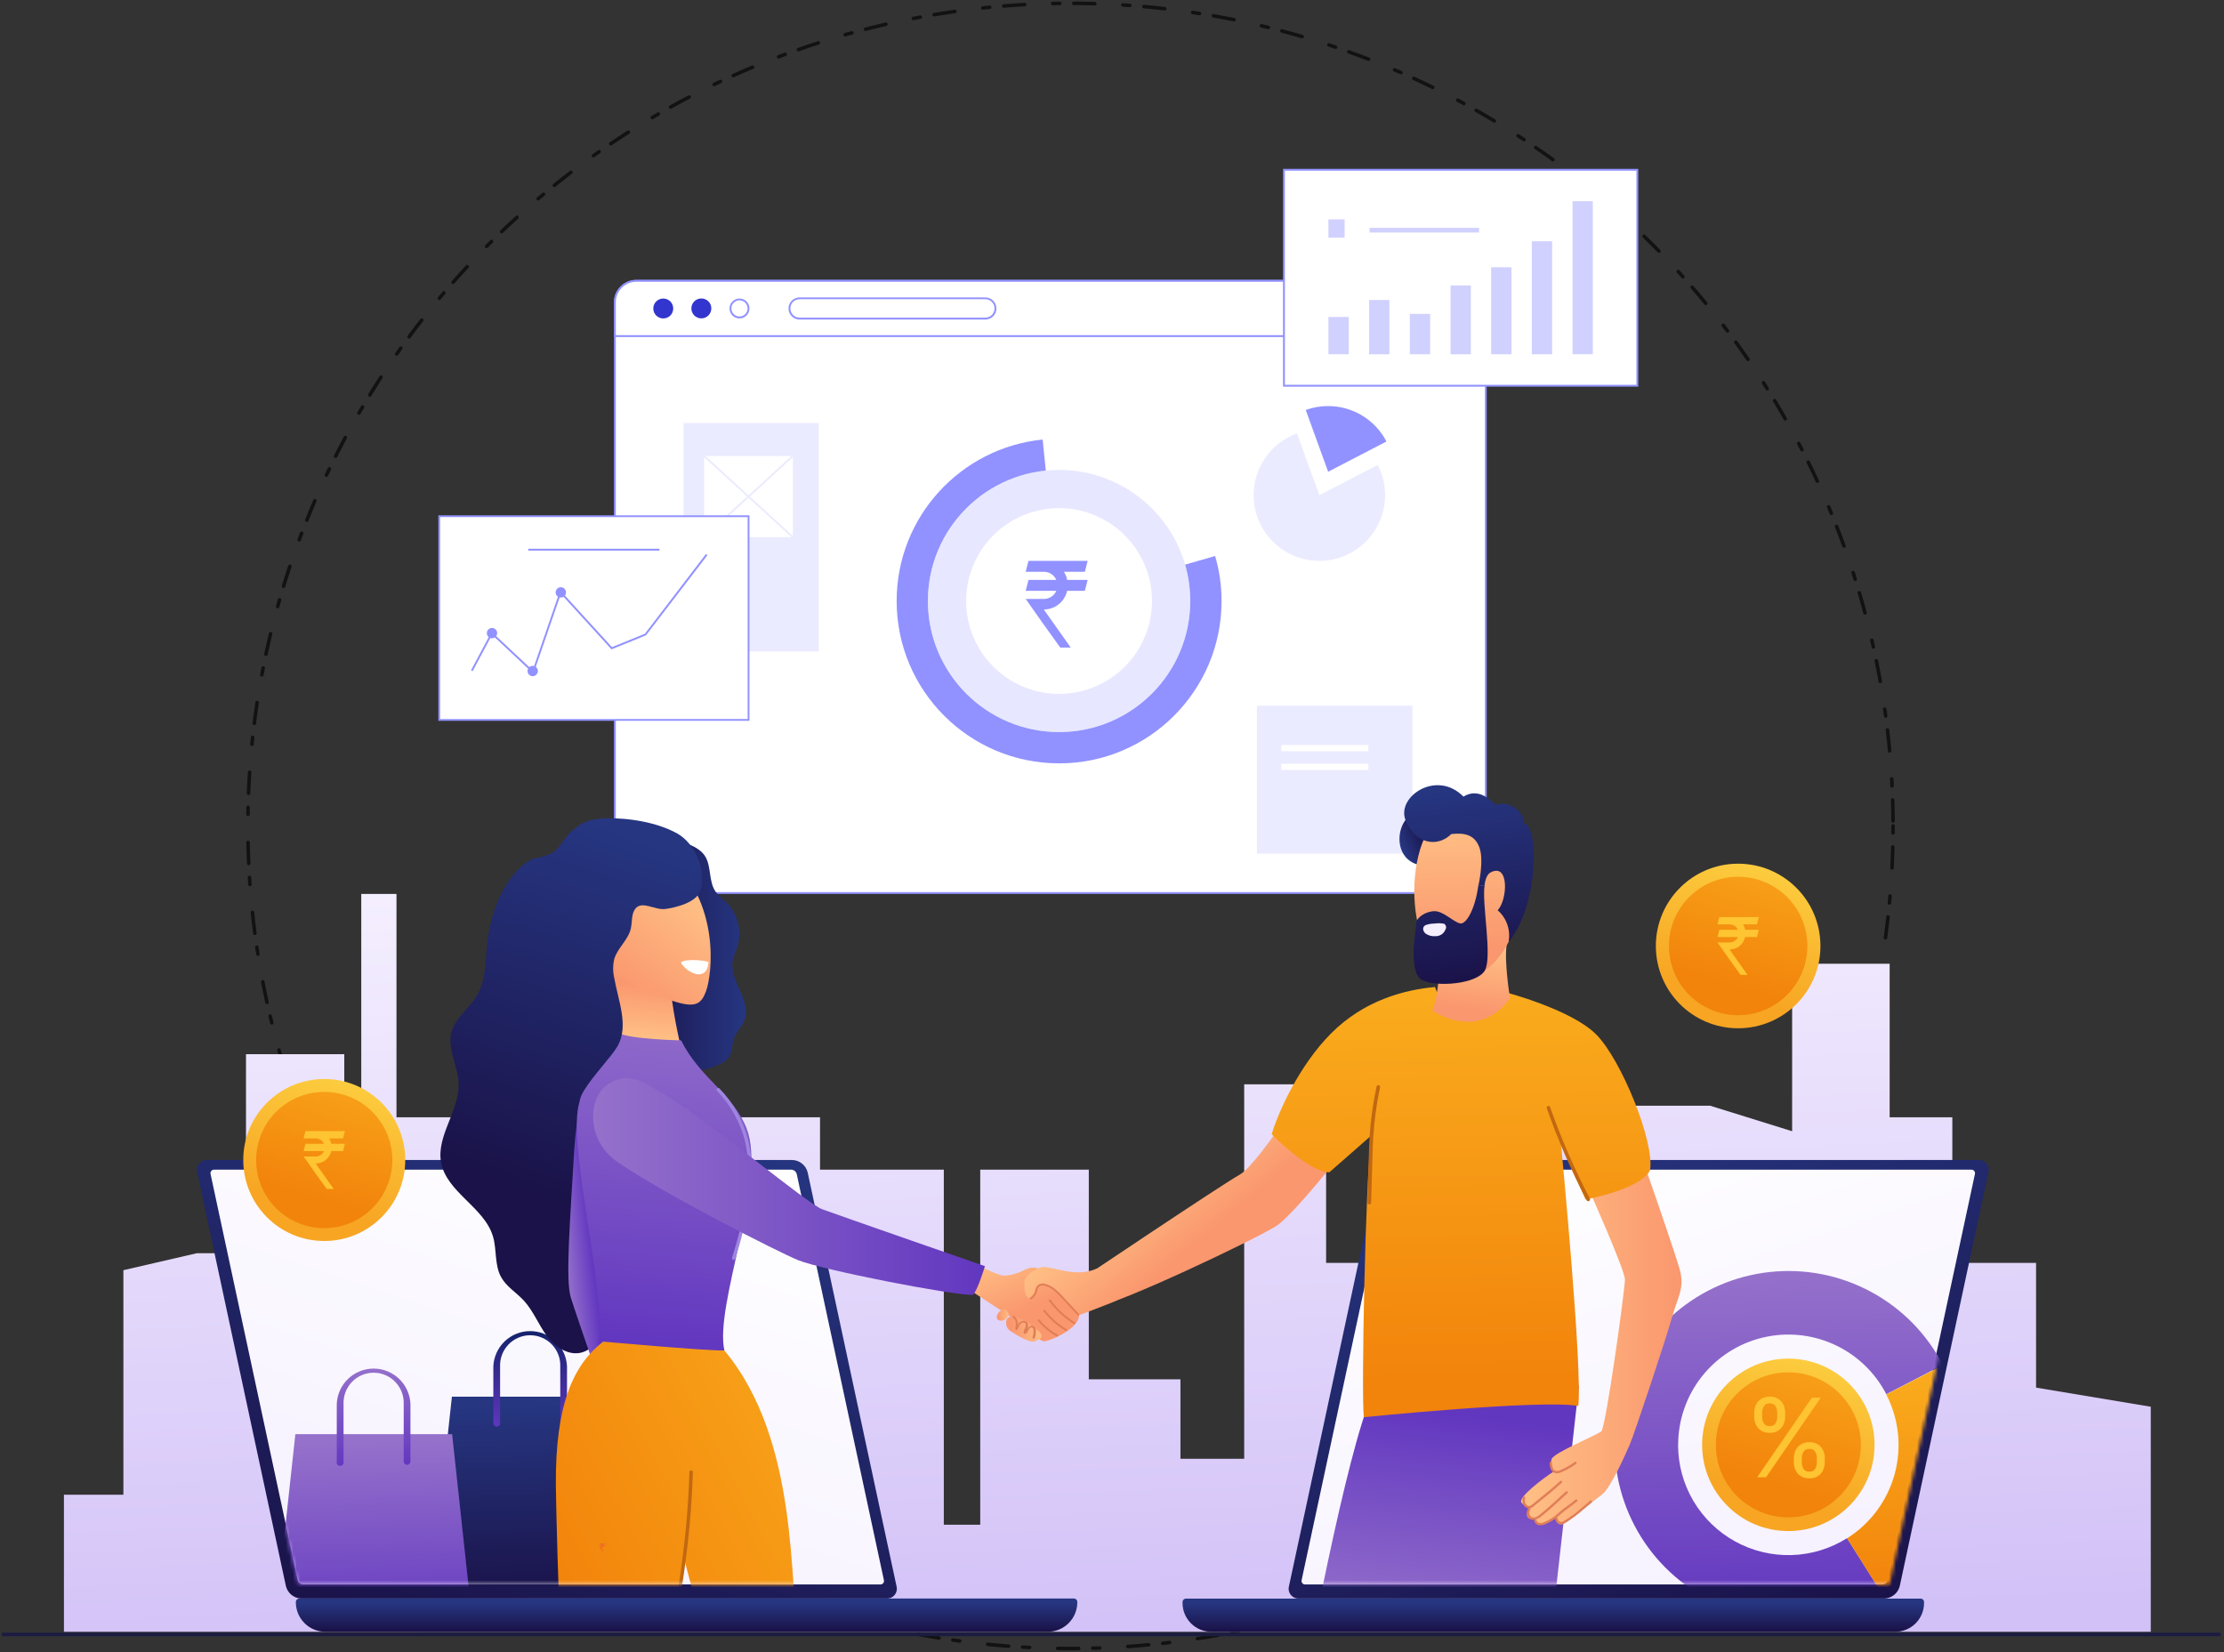 <svg width="634" height="471" viewBox="0 0 634 471" fill="none" xmlns="http://www.w3.org/2000/svg">
<rect x="0" y="0" width="634" height="471" fill="#333333" stroke="none"/>
<circle cx="305.162" cy="235.441" r="234.5" stroke="black" stroke-opacity="0.65" stroke-linecap="round" stroke-linejoin="round" stroke-dasharray="2 4 6 8"/>
<path d="M423.568 86.169V248.458C423.568 251.831 420.833 254.564 417.457 254.564H181.407C178.032 254.564 175.275 251.831 175.275 248.458V86.169C175.275 82.796 178.01 80.042 181.407 80.042H417.436C420.812 80.063 423.568 82.796 423.568 86.169Z" fill="white"/>
<path d="M417.436 254.841H181.408C177.883 254.841 175.02 251.981 175.02 248.458V86.169C175.02 82.646 177.883 79.785 181.408 79.785H417.436C420.962 79.785 423.825 82.646 423.825 86.169V248.458C423.825 251.981 420.962 254.841 417.436 254.841ZM181.408 80.319C178.182 80.319 175.554 82.945 175.554 86.169V248.458C175.554 251.682 178.182 254.308 181.408 254.308H417.436C420.663 254.308 423.291 251.682 423.291 248.458V86.169C423.291 82.945 420.663 80.319 417.436 80.319H181.408Z" fill="#9192FF"/>
<path d="M423.568 86.169V95.797H175.297V86.169C175.297 82.796 178.032 80.042 181.429 80.042H417.457C420.812 80.063 423.568 82.796 423.568 86.169Z" fill="white"/>
<path d="M423.825 96.074H175.02V86.169C175.02 82.646 177.883 79.785 181.408 79.785H417.436C420.962 79.785 423.825 82.646 423.825 86.169V96.074ZM175.554 95.54H423.291V86.169C423.291 82.945 420.663 80.319 417.436 80.319H181.408C178.182 80.319 175.554 82.945 175.554 86.169V95.54Z" fill="#9192FF"/>
<path d="M189.078 90.78C190.647 90.78 191.92 89.509 191.92 87.941C191.92 86.372 190.647 85.101 189.078 85.101C187.509 85.101 186.236 86.372 186.236 87.941C186.236 89.509 187.509 90.78 189.078 90.78Z" fill="#3335CF"/>
<path d="M199.931 85.08C198.35 85.08 197.09 86.361 197.09 87.919C197.09 89.499 198.372 90.758 199.931 90.758C201.513 90.758 202.773 89.478 202.773 87.919C202.795 86.361 201.513 85.08 199.931 85.08Z" fill="#3335CF"/>
<path d="M210.807 90.78C209.226 90.78 207.966 89.499 207.966 87.941C207.966 86.361 209.248 85.101 210.807 85.101C212.389 85.101 213.649 86.382 213.649 87.941C213.649 89.499 212.367 90.78 210.807 90.78ZM210.807 85.614C209.526 85.614 208.5 86.66 208.5 87.919C208.5 89.2 209.547 90.225 210.807 90.225C212.089 90.225 213.115 89.179 213.115 87.919C213.115 86.66 212.068 85.614 210.807 85.614Z" fill="#9192FF"/>
<path d="M280.887 91.1H227.942C226.19 91.1 224.78 89.67 224.78 87.941C224.78 86.19 226.212 84.781 227.942 84.781H280.887C282.639 84.781 284.049 86.211 284.049 87.941C284.07 89.67 282.639 91.1 280.887 91.1ZM227.942 85.293C226.49 85.293 225.314 86.468 225.314 87.919C225.314 89.371 226.49 90.545 227.942 90.545H280.887C282.34 90.545 283.515 89.371 283.515 87.919C283.515 86.468 282.34 85.293 280.887 85.293H227.942Z" fill="#9192FF"/>
<path d="M348.231 171.327C348.231 196.881 327.506 217.61 301.931 217.61C276.357 217.61 255.61 196.902 255.61 171.327C255.61 147.353 273.857 127.648 297.231 125.3L298.769 140.479C283.108 142.037 270.887 155.252 270.887 171.327C270.887 188.448 284.775 202.346 301.91 202.346C319.046 202.346 332.933 188.469 332.933 171.327C332.933 168.338 332.506 165.456 331.715 162.723L346.394 158.496C347.59 162.553 348.231 166.865 348.231 171.327Z" fill="#9192FF"/>
<path d="M301.91 208.686C322.56 208.686 339.3 191.96 339.3 171.327C339.3 150.694 322.56 133.967 301.91 133.967C281.26 133.967 264.52 150.694 264.52 171.327C264.52 191.96 281.26 208.686 301.91 208.686Z" fill="white"/>
<path opacity="0.5" d="M301.91 208.686C322.56 208.686 339.3 191.96 339.3 171.327C339.3 150.694 322.56 133.967 301.91 133.967C281.26 133.967 264.52 150.694 264.52 171.327C264.52 191.96 281.26 208.686 301.91 208.686Z" fill="#D1D1FF"/>
<path d="M301.91 197.799C316.542 197.799 328.403 185.947 328.403 171.327C328.403 156.707 316.542 144.855 301.91 144.855C287.278 144.855 275.416 156.707 275.416 171.327C275.416 185.947 287.278 197.799 301.91 197.799Z" fill="white"/>
<path d="M466.77 48.404H366.03V109.951H466.77V48.404Z" fill="white"/>
<path d="M467.026 110.228H365.752V48.126H467.026V110.228ZM366.286 109.694H466.492V48.66H366.286V109.694Z" fill="#9192FF"/>
<path d="M384.489 90.353H378.699V100.984H384.489V90.353Z" fill="#D1D1FF"/>
<path d="M396.091 85.507H390.301V101.006H396.091V85.507Z" fill="#D1D1FF"/>
<path d="M407.693 89.478H401.902V101.006H407.693V89.478Z" fill="#D1D1FF"/>
<path d="M419.295 81.365H413.505V101.006H419.295V81.365Z" fill="#D1D1FF"/>
<path d="M430.875 76.178H425.085V101.006H430.875V76.178Z" fill="#D1D1FF"/>
<path d="M442.477 68.77H436.687V101.006H442.477V68.77Z" fill="#D1D1FF"/>
<path d="M454.078 57.348H448.288V100.984H454.078V57.348Z" fill="#D1D1FF"/>
<path d="M383.314 62.536H378.699V67.745H383.314V62.536Z" fill="#D1D1FF"/>
<path d="M421.644 64.948H390.429V66.293H421.644V64.948Z" fill="#D1D1FF"/>
<path d="M376.115 141.162L369.726 123.549C362.526 126.154 357.377 133.049 357.377 141.162C357.377 151.494 365.774 159.884 376.115 159.884C386.456 159.884 394.853 151.494 394.853 141.162C394.853 138.045 394.083 135.12 392.737 132.537L376.115 141.162Z" fill="#EBEBFF"/>
<path d="M395.238 125.855C392.118 119.856 385.837 115.757 378.615 115.757C376.372 115.757 374.235 116.142 372.227 116.867L378.615 134.48L395.238 125.855Z" fill="#9192FF"/>
<path d="M402.651 201.172H358.316V243.335H402.651V201.172Z" fill="#EBEBFF"/>
<path d="M390.088 212.38H365.261V214.151H390.088V212.38Z" fill="white"/>
<path d="M390.088 217.717H365.261V219.488H390.088V217.717Z" fill="white"/>
<path d="M233.411 120.582H194.867V185.694H233.411V120.582Z" fill="#EBEBFF"/>
<path d="M226.019 129.997H200.743V153.117H226.019V129.997Z" fill="white"/>
<path d="M200.928 129.811L200.567 130.205L225.846 153.329L226.206 152.935L200.928 129.811Z" fill="#EBEBFF"/>
<path d="M225.818 129.81L200.543 152.934L200.904 153.328L226.178 130.204L225.818 129.81Z" fill="#EBEBFF"/>
<path d="M213.393 147.161H125.216V205.207H213.393V147.161Z" fill="white"/>
<path d="M213.649 205.484H124.959V146.904H213.649V205.484ZM125.472 204.972H213.136V147.417H125.472V204.972Z" fill="#9192FF"/>
<path d="M134.51 191.202L140.193 180.528L151.944 191.565L159.786 168.786L174.378 184.798L183.993 180.891L201.449 158.112" fill="white"/>
<path d="M152.072 192.035L140.278 180.955L134.744 191.33L134.274 191.074L140.129 180.101L151.837 191.074L159.678 168.274L174.464 184.477L183.843 180.656L201.235 157.941L201.662 158.283L184.164 181.104L174.314 185.118L174.186 184.968L159.892 169.299L152.072 192.035Z" fill="#9192FF"/>
<path d="M140.256 181.958C141.071 181.958 141.731 181.299 141.731 180.485C141.731 179.672 141.071 179.012 140.256 179.012C139.442 179.012 138.782 179.672 138.782 180.485C138.782 181.299 139.442 181.958 140.256 181.958Z" fill="#9192FF"/>
<path d="M151.858 192.76C152.672 192.76 153.332 192.101 153.332 191.287C153.332 190.474 152.672 189.814 151.858 189.814C151.044 189.814 150.384 190.474 150.384 191.287C150.384 192.101 151.044 192.76 151.858 192.76Z" fill="#9192FF"/>
<path d="M159.871 170.345C160.685 170.345 161.345 169.685 161.345 168.872C161.345 168.058 160.685 167.399 159.871 167.399C159.057 167.399 158.396 168.058 158.396 168.872C158.396 169.685 159.057 170.345 159.871 170.345Z" fill="#9192FF"/>
<path d="M187.988 156.426H150.598V156.959H187.988V156.426Z" fill="#9192FF"/>
<path d="M92.776 465.171H18.226V426.101H35.176V362.091L56.116 357.251H70.126V300.511H98.146V310.891H102.986V254.841H113.026V318.511H122.366H233.766V333.441H269.056V434.651H279.436V333.441H310.386V393.191H336.516V415.851H354.686V309.111H378.036V360.011H402.426L423.186 315.211H487.536L510.886 322.481V274.731H538.686V318.511H556.556V360.011H580.426V395.571L613.126 401.021V465.171H92.776Z" fill="url(#paint0_linear_2149_6861)"/>
<path d="M252.756 455.691H85.836C84.822 455.647 83.849 455.274 83.066 454.628C82.283 453.982 81.732 453.099 81.496 452.111L56.226 334.261C56.102 333.834 56.081 333.384 56.165 332.947C56.25 332.51 56.437 332.1 56.712 331.75C56.986 331.4 57.34 331.12 57.745 330.935C58.149 330.749 58.591 330.662 59.036 330.681H225.916C226.931 330.724 227.904 331.096 228.687 331.742C229.471 332.389 230.021 333.273 230.256 334.261L255.556 452.111C255.68 452.537 255.701 452.987 255.617 453.423C255.533 453.859 255.346 454.269 255.073 454.618C254.799 454.968 254.447 455.248 254.044 455.434C253.641 455.621 253.199 455.709 252.756 455.691Z" fill="url(#paint1_linear_2149_6861)"/>
<path d="M251.005 451.681H86.385C86.034 451.665 85.696 451.536 85.424 451.313C85.152 451.089 84.959 450.783 84.875 450.441L60.025 334.681C59.988 334.531 59.986 334.375 60.02 334.225C60.053 334.074 60.121 333.933 60.218 333.813C60.315 333.693 60.438 333.597 60.578 333.532C60.718 333.468 60.871 333.437 61.025 333.441H225.625C225.976 333.459 226.311 333.589 226.581 333.813C226.851 334.036 227.042 334.341 227.125 334.681L251.975 450.441C252.012 450.588 252.014 450.742 251.983 450.89C251.951 451.039 251.886 451.178 251.792 451.297C251.699 451.417 251.579 451.513 251.443 451.58C251.307 451.646 251.157 451.681 251.005 451.681Z" fill="url(#paint2_linear_2149_6861)"/>
<path d="M298.675 465.171H92.775C91.667 465.173 90.57 464.956 89.546 464.532C88.522 464.109 87.592 463.489 86.808 462.706C86.024 461.923 85.402 460.993 84.978 459.97C84.554 458.946 84.335 457.849 84.335 456.741C84.329 456.606 84.349 456.47 84.397 456.343C84.444 456.216 84.516 456.1 84.61 456.002C84.703 455.903 84.816 455.825 84.941 455.772C85.065 455.719 85.2 455.691 85.335 455.691H306.065C306.205 455.684 306.345 455.706 306.475 455.757C306.606 455.807 306.725 455.884 306.824 455.983C306.923 456.082 307 456.2 307.05 456.331C307.1 456.462 307.122 456.601 307.115 456.741C307.115 457.849 306.897 458.946 306.473 459.97C306.048 460.993 305.426 461.923 304.643 462.706C303.859 463.489 302.928 464.109 301.904 464.532C300.88 464.956 299.783 465.173 298.675 465.171Z" fill="url(#paint3_linear_2149_6861)"/>
<path d="M370.275 455.691H537.225C538.241 455.648 539.214 455.275 539.999 454.629C540.784 453.983 541.337 453.099 541.575 452.111L566.825 334.261C566.949 333.835 566.97 333.385 566.886 332.949C566.802 332.513 566.616 332.104 566.342 331.754C566.069 331.404 565.716 331.125 565.313 330.938C564.91 330.752 564.469 330.663 564.025 330.681H397.105C396.091 330.725 395.119 331.098 394.336 331.744C393.552 332.39 393.001 333.274 392.765 334.261L367.465 452.111C367.341 452.538 367.32 452.989 367.404 453.426C367.489 453.862 367.676 454.273 367.951 454.623C368.226 454.973 368.58 455.252 368.984 455.438C369.388 455.624 369.831 455.711 370.275 455.691Z" fill="url(#paint4_linear_2149_6861)"/>
<path d="M372.026 451.681H536.646C536.996 451.665 537.332 451.535 537.603 451.312C537.873 451.088 538.064 450.783 538.146 450.441L562.996 334.681C563.033 334.531 563.035 334.375 563.001 334.225C562.968 334.074 562.9 333.933 562.803 333.813C562.707 333.693 562.583 333.597 562.443 333.532C562.303 333.468 562.15 333.437 561.996 333.441H397.406C397.055 333.458 396.719 333.587 396.449 333.811C396.178 334.034 395.988 334.34 395.906 334.681L371.056 450.441C371.019 450.588 371.017 450.742 371.049 450.89C371.08 451.039 371.145 451.178 371.239 451.297C371.332 451.417 371.452 451.513 371.588 451.58C371.724 451.646 371.874 451.681 372.026 451.681Z" fill="url(#paint5_linear_2149_6861)"/>
<path d="M540.326 465.171H345.326C344.247 465.171 343.178 464.959 342.18 464.545C341.183 464.132 340.277 463.527 339.514 462.764C338.75 462 338.145 461.094 337.732 460.097C337.319 459.1 337.106 458.031 337.106 456.951V456.711C337.106 456.446 337.211 456.192 337.399 456.004C337.586 455.816 337.841 455.711 338.106 455.711H547.496C547.761 455.711 548.016 455.816 548.203 456.004C548.391 456.192 548.496 456.446 548.496 456.711V456.951C548.496 459.131 547.63 461.222 546.089 462.764C544.547 464.305 542.456 465.171 540.276 465.171H540.326Z" fill="url(#paint6_linear_2149_6861)"/>
<mask id="mask0_2149_6861" style="mask-type:luminance" maskUnits="userSpaceOnUse" x="29" y="207" width="560" height="245">
<path d="M84.875 451.681H538.685L588.715 219.841L29.905 207.191L84.875 451.681Z" fill="white"/>
</mask>
<g mask="url(#mask0_2149_6861)">
<path d="M478.375 411.881C478.372 417.501 479.876 423.019 482.731 427.859C485.586 432.7 489.687 436.687 494.607 439.403C499.526 442.12 505.084 443.467 510.702 443.305C516.319 443.143 521.79 441.477 526.545 438.481L536.225 453.841C527.777 459.151 517.923 461.788 507.952 461.405C497.98 461.023 488.357 457.639 480.34 451.698C472.324 445.756 466.287 437.533 463.021 428.104C459.755 418.675 459.411 408.48 462.034 398.853C464.657 389.225 470.126 380.614 477.724 374.145C485.321 367.677 494.695 363.652 504.618 362.599C514.54 361.545 524.55 363.511 533.337 368.24C542.124 372.968 549.279 380.239 553.865 389.101L537.735 397.451C534.504 391.191 529.262 386.198 522.853 383.275C516.443 380.352 509.236 379.668 502.391 381.332C495.545 382.997 489.458 386.914 485.106 392.454C480.755 397.994 478.391 404.836 478.395 411.881H478.375Z" fill="url(#paint7_linear_2149_6861)"/>
<path d="M559.375 411.881C559.386 420.271 557.266 428.527 553.213 435.873C549.161 443.219 543.308 449.416 536.205 453.881L526.545 438.521C533.206 434.33 538.05 427.791 540.119 420.198C542.188 412.605 541.33 404.512 537.715 397.521L553.845 389.171C557.482 396.189 559.378 403.977 559.375 411.881Z" fill="url(#paint8_linear_2149_6861)"/>
<path d="M509.805 436.461C523.38 436.461 534.385 425.456 534.385 411.881C534.385 398.306 523.38 387.301 509.805 387.301C496.229 387.301 485.225 398.306 485.225 411.881C485.225 425.456 496.229 436.461 509.805 436.461Z" fill="url(#paint9_linear_2149_6861)"/>
<path d="M509.805 432.551C521.22 432.551 530.475 423.297 530.475 411.881C530.475 400.465 521.22 391.211 509.805 391.211C498.389 391.211 489.135 400.465 489.135 411.881C489.135 423.297 498.389 432.551 509.805 432.551Z" fill="url(#paint10_linear_2149_6861)"/>
<path d="M511.376 416.878V415.682C511.376 414.855 511.546 414.098 511.886 413.411C512.233 412.717 512.735 412.163 513.392 411.75C514.057 411.329 514.862 411.119 515.807 411.119C516.767 411.119 517.571 411.329 518.221 411.75C518.871 412.163 519.362 412.717 519.694 413.411C520.027 414.098 520.193 414.855 520.193 415.682V416.878C520.193 417.705 520.023 418.466 519.683 419.16C519.351 419.846 518.856 420.4 518.199 420.821C517.549 421.235 516.752 421.441 515.807 421.441C514.847 421.441 514.038 421.235 513.381 420.821C512.724 420.4 512.225 419.846 511.886 419.16C511.546 418.466 511.376 417.705 511.376 416.878ZM513.636 415.682V416.878C513.636 417.565 513.798 418.181 514.123 418.728C514.448 419.267 515.009 419.536 515.807 419.536C516.582 419.536 517.128 419.267 517.446 418.728C517.771 418.181 517.933 417.565 517.933 416.878V415.682C517.933 414.995 517.778 414.382 517.468 413.843C517.158 413.297 516.604 413.024 515.807 413.024C515.031 413.024 514.474 413.297 514.134 413.843C513.802 414.382 513.636 414.995 513.636 415.682ZM500.079 403.897V402.701C500.079 401.874 500.249 401.117 500.588 400.43C500.935 399.736 501.437 399.182 502.095 398.769C502.759 398.348 503.564 398.137 504.509 398.137C505.469 398.137 506.274 398.348 506.924 398.769C507.574 399.182 508.065 399.736 508.397 400.43C508.729 401.117 508.895 401.874 508.895 402.701V403.897C508.895 404.724 508.725 405.485 508.386 406.179C508.053 406.865 507.559 407.419 506.902 407.84C506.252 408.254 505.454 408.46 504.509 408.46C503.549 408.46 502.741 408.254 502.084 407.84C501.426 407.419 500.928 406.865 500.588 406.179C500.249 405.485 500.079 404.724 500.079 403.897ZM502.338 402.701V403.897C502.338 404.584 502.501 405.2 502.826 405.747C503.151 406.286 503.712 406.555 504.509 406.555C505.284 406.555 505.831 406.286 506.148 405.747C506.473 405.2 506.636 404.584 506.636 403.897V402.701C506.636 402.014 506.481 401.401 506.171 400.862C505.86 400.316 505.307 400.043 504.509 400.043C503.734 400.043 503.176 400.316 502.837 400.862C502.504 401.401 502.338 402.014 502.338 402.701ZM500.921 421.131L516.516 398.448H519.041L503.446 421.131H500.921Z" fill="#FFC431"/>
<path d="M179.795 456.141H122.545L128.825 398.151H173.515L179.795 456.141Z" fill="url(#paint11_linear_2149_6861)"/>
<path d="M160.715 406.891C160.45 406.891 160.195 406.786 160.008 406.598C159.82 406.411 159.715 406.156 159.715 405.891V389.511C159.754 388.36 159.561 387.214 159.148 386.139C158.735 385.064 158.11 384.084 157.309 383.256C156.509 382.428 155.551 381.769 154.491 381.32C153.431 380.87 152.291 380.638 151.14 380.638C149.988 380.638 148.849 380.87 147.789 381.32C146.729 381.769 145.77 382.428 144.97 383.256C144.17 384.084 143.545 385.064 143.131 386.139C142.718 387.214 142.525 388.36 142.565 389.511V405.931C142.507 406.143 142.382 406.33 142.207 406.463C142.033 406.597 141.819 406.669 141.6 406.669C141.38 406.669 141.167 406.597 140.992 406.463C140.818 406.33 140.692 406.143 140.635 405.931V389.511C140.753 386.806 141.911 384.25 143.867 382.378C145.823 380.505 148.427 379.46 151.135 379.46C153.843 379.46 156.446 380.505 158.403 382.378C160.359 384.25 161.517 386.806 161.635 389.511V405.931C161.626 406.176 161.527 406.409 161.357 406.586C161.188 406.763 160.959 406.872 160.715 406.891Z" fill="url(#paint12_linear_2149_6861)"/>
<path d="M135.165 466.831H77.915L84.195 408.831H128.885L135.165 466.831Z" fill="url(#paint13_linear_2149_6861)"/>
<path d="M116.085 417.581C115.82 417.581 115.565 417.476 115.378 417.288C115.19 417.101 115.085 416.847 115.085 416.581V400.191C115.124 399.041 114.931 397.894 114.518 396.819C114.105 395.744 113.48 394.764 112.679 393.936C111.879 393.108 110.921 392.45 109.861 392C108.801 391.55 107.661 391.318 106.51 391.318C105.358 391.318 104.219 391.55 103.159 392C102.099 392.45 101.14 393.108 100.34 393.936C99.54 394.764 98.915 395.744 98.501 396.819C98.088 397.894 97.895 399.041 97.935 400.191V416.611C97.975 416.76 97.981 416.915 97.951 417.066C97.921 417.217 97.858 417.359 97.764 417.481C97.671 417.603 97.551 417.702 97.413 417.77C97.275 417.838 97.123 417.874 96.97 417.874C96.816 417.874 96.664 417.838 96.527 417.77C96.389 417.702 96.269 417.603 96.175 417.481C96.082 417.359 96.018 417.217 95.988 417.066C95.959 416.915 95.964 416.76 96.005 416.611V400.191C96.123 397.486 97.281 394.93 99.237 393.058C101.193 391.185 103.797 390.14 106.505 390.14C109.213 390.14 111.816 391.185 113.773 393.058C115.729 394.93 116.887 397.486 117.005 400.191V416.611C116.998 416.858 116.9 417.094 116.731 417.273C116.561 417.452 116.331 417.562 116.085 417.581Z" fill="url(#paint14_linear_2149_6861)"/>
<path d="M381.445 296.721C376.145 304.071 359.105 331.621 353.445 334.831C347.785 338.041 307.665 365.001 307.665 365.001C307.665 365.001 310.455 371.301 312.305 372.631C319.405 371.481 356.305 354.071 363.615 349.631C370.925 345.191 399.615 306.631 399.615 306.631L381.445 296.721Z" fill="url(#paint15_linear_2149_6861)"/>
<path d="M391.155 397.591C397.835 397.591 450.095 395.081 450.095 395.081L440.525 480.171L413.525 482.171L410.685 455.171L399.585 482.171L371.975 478.171C371.975 478.171 383.615 414.621 391.155 397.591Z" fill="url(#paint16_linear_2149_6861)"/>
<path d="M453.125 339.501C453.125 339.501 463.225 362.081 463.225 364.791C463.225 367.501 457.835 406.701 456.485 408.061C453.775 409.781 442.985 414.111 442.305 415.961C442.13 416.548 442.103 417.169 442.229 417.768C442.355 418.367 442.629 418.925 443.025 419.391C440.095 421.291 432.415 427.021 433.775 428.391C434.297 428.974 434.934 429.444 435.645 429.771C435.71 429.798 435.777 429.818 435.845 429.831C435.845 429.831 433.905 433.491 437.425 432.991C437.795 435.071 439.425 434.851 440.725 434.261C441.715 433.769 442.653 433.18 443.525 432.501C443.525 434.441 444.795 435.501 447.415 433.311C450.035 431.121 454.685 427.661 456.895 425.861C459.105 424.061 463.175 415.111 464.575 411.861C465.975 408.611 475.015 381.401 476.645 375.521C478.275 369.641 480.395 367.211 478.765 361.601C477.135 355.991 468.825 332.151 468.825 332.151L453.125 339.501Z" fill="url(#paint17_linear_2149_6861)"/>
<path d="M443.805 420.001C443.604 420.002 443.404 419.968 443.215 419.901C442.936 419.79 442.684 419.62 442.477 419.403C442.27 419.185 442.112 418.925 442.015 418.641C441.852 418.13 441.761 417.598 441.745 417.061C441.742 417.018 441.748 416.974 441.762 416.933C441.776 416.892 441.798 416.854 441.827 416.822C441.856 416.789 441.891 416.763 441.93 416.744C441.969 416.725 442.011 416.714 442.055 416.711C442.098 416.707 442.142 416.712 442.184 416.726C442.226 416.739 442.264 416.761 442.297 416.79C442.33 416.819 442.356 416.855 442.375 416.895C442.393 416.934 442.404 416.977 442.405 417.021C442.419 417.493 442.497 417.96 442.635 418.411C442.7 418.604 442.804 418.782 442.942 418.931C443.08 419.081 443.248 419.201 443.435 419.281C443.938 419.38 444.459 419.295 444.905 419.041C446.329 418.453 447.673 417.687 448.905 416.761C448.977 416.709 449.066 416.687 449.154 416.7C449.242 416.714 449.321 416.76 449.375 416.831C449.402 416.866 449.421 416.905 449.432 416.947C449.443 416.989 449.445 417.033 449.439 417.076C449.432 417.119 449.417 417.161 449.394 417.198C449.371 417.235 449.341 417.266 449.305 417.291C448.035 418.246 446.651 419.039 445.185 419.651C444.754 419.861 444.284 419.98 443.805 420.001Z" fill="#E07E58"/>
<path d="M435.925 430.001H435.805C435.458 429.954 435.129 429.817 434.852 429.602C434.574 429.388 434.358 429.105 434.225 428.781C433.981 428.169 433.952 427.492 434.145 426.861C434.168 426.778 434.223 426.708 434.298 426.665C434.373 426.622 434.461 426.61 434.545 426.631C434.588 426.642 434.628 426.661 434.664 426.687C434.7 426.714 434.729 426.747 434.752 426.785C434.774 426.824 434.789 426.866 434.794 426.91C434.8 426.954 434.797 426.999 434.785 427.041C434.634 427.526 434.652 428.048 434.835 428.521C434.919 428.731 435.055 428.916 435.23 429.059C435.405 429.202 435.613 429.299 435.835 429.341C436.215 429.341 436.675 428.991 437.045 428.681L438.195 427.741C440.635 425.741 442.395 424.361 444.775 422.201C444.836 422.141 444.919 422.108 445.005 422.108C445.091 422.108 445.173 422.141 445.235 422.201C445.267 422.231 445.293 422.268 445.311 422.308C445.328 422.348 445.338 422.392 445.338 422.436C445.338 422.48 445.328 422.524 445.311 422.565C445.293 422.605 445.267 422.641 445.235 422.671C442.845 424.851 440.985 426.341 438.635 428.241L437.485 429.171C437.072 429.614 436.523 429.906 435.925 430.001Z" fill="#E07E58"/>
<path d="M437.085 433.231C436.828 433.239 436.572 433.193 436.334 433.094C436.096 432.996 435.882 432.848 435.705 432.661C435.427 432.264 435.277 431.791 435.277 431.306C435.277 430.821 435.427 430.348 435.705 429.951C435.747 429.874 435.818 429.817 435.902 429.791C435.986 429.765 436.077 429.772 436.155 429.811C436.193 429.832 436.227 429.86 436.254 429.894C436.281 429.928 436.302 429.967 436.314 430.009C436.326 430.051 436.33 430.095 436.325 430.138C436.32 430.181 436.306 430.223 436.285 430.261C436.089 430.558 435.984 430.906 435.984 431.261C435.984 431.617 436.089 431.965 436.285 432.261C436.474 432.426 436.703 432.537 436.949 432.585C437.195 432.632 437.449 432.614 437.685 432.531C438.233 432.322 438.735 432.01 439.165 431.611C441.715 429.521 444.165 427.231 446.575 425.021L447.045 425.481C444.625 427.721 442.155 430.021 439.585 432.121C439.087 432.565 438.506 432.905 437.875 433.121C437.62 433.201 437.353 433.238 437.085 433.231Z" fill="#E07E58"/>
<path d="M439.125 434.801C439.005 434.811 438.885 434.811 438.765 434.801C438.424 434.758 438.106 434.608 437.856 434.373C437.606 434.137 437.438 433.829 437.375 433.491C437.366 433.404 437.391 433.317 437.445 433.248C437.499 433.179 437.578 433.134 437.665 433.121C437.752 433.113 437.839 433.138 437.908 433.192C437.977 433.246 438.022 433.325 438.035 433.411C438.086 433.601 438.192 433.772 438.34 433.901C438.487 434.031 438.67 434.115 438.865 434.141C439.349 434.19 439.837 434.103 440.275 433.891C441.838 433.247 443.263 432.31 444.475 431.131C445.173 430.511 445.907 429.933 446.675 429.401C447.455 428.831 448.255 428.251 449.115 427.511C449.178 427.451 449.262 427.417 449.35 427.417C449.437 427.417 449.521 427.451 449.585 427.511C449.616 427.542 449.641 427.579 449.657 427.619C449.674 427.659 449.683 427.703 449.683 427.746C449.683 427.79 449.674 427.833 449.657 427.874C449.641 427.914 449.616 427.951 449.585 427.981C448.705 428.741 447.855 429.361 447.105 429.911C446.36 430.43 445.645 430.991 444.965 431.591C443.691 432.825 442.194 433.806 440.555 434.481C440.103 434.678 439.617 434.786 439.125 434.801Z" fill="#E07E58"/>
<path d="M444.945 434.571C444.82 434.569 444.696 434.553 444.575 434.521C444.243 434.373 443.953 434.145 443.731 433.857C443.509 433.569 443.363 433.23 443.305 432.871C443.28 432.788 443.289 432.698 443.33 432.621C443.371 432.544 443.441 432.487 443.525 432.461C443.566 432.447 443.61 432.441 443.653 432.444C443.697 432.447 443.74 432.459 443.779 432.479C443.818 432.498 443.853 432.525 443.881 432.558C443.91 432.591 443.931 432.63 443.945 432.671C444.105 433.201 444.335 433.761 444.755 433.881C445.134 433.923 445.515 433.823 445.825 433.601C447.633 432.511 449.334 431.252 450.905 429.841L453.265 427.841C453.296 427.81 453.332 427.785 453.372 427.768C453.413 427.752 453.456 427.743 453.5 427.743C453.544 427.743 453.587 427.752 453.627 427.768C453.668 427.785 453.704 427.81 453.735 427.841C453.766 427.871 453.79 427.907 453.807 427.946C453.824 427.986 453.832 428.028 453.832 428.071C453.832 428.114 453.824 428.157 453.807 428.196C453.79 428.236 453.766 428.271 453.735 428.301L451.375 430.301C449.77 431.739 448.032 433.021 446.185 434.131C445.816 434.383 445.389 434.534 444.945 434.571Z" fill="#E07E58"/>
<path d="M409.105 281.371C400.455 282.131 388.915 285.131 379.525 294.521C370.135 303.911 364.275 317.441 362.525 323.321C362.525 323.321 373.085 334.181 378.965 334.181L390.875 323.741C389.225 337.001 388.035 397.331 388.795 404.001C388.795 404.001 439.295 398.901 449.915 400.801C451.225 390.721 444.985 326.001 444.985 326.001L451.985 341.941C451.985 341.941 467.735 339.091 470.385 333.591C471.715 325.431 462.135 302.001 455.025 294.881C447.915 287.761 429.255 282.881 429.255 282.881C427.582 284.596 425.575 285.95 423.358 286.858C421.141 287.766 418.761 288.21 416.365 288.161C412.715 288.171 409.695 283.731 409.105 281.371Z" fill="url(#paint18_linear_2149_6861)"/>
<path d="M390.315 343.331C390.25 343.33 390.186 343.316 390.126 343.289C390.067 343.263 390.013 343.225 389.968 343.177C389.923 343.13 389.889 343.074 389.866 343.013C389.843 342.951 389.833 342.886 389.835 342.821L390.195 330.171C390.255 328.171 390.305 326.171 390.425 324.171C390.726 319.314 391.395 314.487 392.425 309.731C392.453 309.599 392.533 309.482 392.646 309.408C392.76 309.334 392.898 309.308 393.03 309.336C393.163 309.364 393.279 309.443 393.353 309.557C393.427 309.67 393.453 309.809 393.425 309.941C392.411 314.648 391.759 319.425 391.475 324.231C391.355 326.181 391.295 328.171 391.235 330.101L390.875 342.811C390.879 342.884 390.866 342.956 390.839 343.024C390.811 343.091 390.769 343.152 390.716 343.201C390.663 343.251 390.599 343.288 390.53 343.311C390.461 343.333 390.388 343.34 390.315 343.331Z" fill="#C16810"/>
<path d="M452.735 342.421C452.644 342.42 452.555 342.395 452.477 342.347C452.4 342.3 452.337 342.232 452.295 342.151C447.902 333.688 444.109 324.926 440.945 315.931C440.9 315.807 440.906 315.669 440.962 315.549C441.019 315.429 441.12 315.336 441.245 315.291C441.371 315.249 441.508 315.258 441.628 315.316C441.747 315.374 441.839 315.476 441.885 315.601C445.045 324.554 448.835 333.273 453.225 341.691C453.256 341.749 453.275 341.812 453.281 341.877C453.288 341.942 453.281 342.008 453.261 342.071C453.242 342.133 453.21 342.191 453.167 342.241C453.125 342.291 453.073 342.332 453.015 342.361C452.93 342.41 452.832 342.432 452.735 342.421Z" fill="#C16810"/>
<path d="M429.585 268.911C428.645 273.571 430.465 284.601 430.465 284.601C421.235 297.201 408.315 288.061 408.315 288.061C409.955 285.301 410.875 271.131 410.875 271.131L429.585 268.911Z" fill="url(#paint19_linear_2149_6861)"/>
<path d="M405.225 231.491C398.225 231.031 395.655 245.001 405.075 246.691C414.495 248.381 415.545 232.181 405.225 231.491Z" fill="url(#paint20_linear_2149_6861)"/>
<path d="M415.975 230.941C400.385 230.781 398.425 270.831 413.495 277.441C428.565 284.051 437.335 254.311 434.985 244.491C432.635 234.671 427.325 231.051 415.975 230.941Z" fill="url(#paint21_linear_2149_6861)"/>
<path d="M413.735 237.761C409.595 241.811 403.265 240.411 400.665 233.761C398.065 227.111 409.535 219.291 417.185 227.091C421.465 224.461 424.975 228.091 426.345 229.441C430.955 227.811 435.155 232.621 434.135 234.611C438.975 234.611 438.575 258.451 430.035 268.551C430.362 266.898 430.247 265.188 429.701 263.593C429.154 261.999 428.197 260.577 426.925 259.471C429.745 256.701 430.335 245.831 424.925 248.711C423.405 249.511 423.215 252.361 423.215 252.361H421.465C421.465 252.361 423.115 245.361 421.735 241.591C420.355 237.821 417.325 237.381 413.735 237.761Z" fill="url(#paint22_linear_2149_6861)"/>
<path d="M421.435 252.371C420.525 259.201 418.065 263.271 416.435 263.251C414.805 263.231 411.625 259.781 409.035 259.751C406.445 259.721 403.755 261.621 403.745 263.121C403.735 264.621 401.235 277.211 405.365 279.361C409.495 281.511 421.105 280.521 423.295 276.651C425.485 272.781 422.365 257.381 423.225 252.381L421.435 252.371Z" fill="url(#paint23_linear_2149_6861)"/>
<path d="M408.945 263.281C408.057 263.274 407.176 263.43 406.345 263.741C405.345 264.321 405.625 265.431 406.345 266.101C407.16 266.691 408.162 266.964 409.165 266.871C409.781 266.904 410.391 266.74 410.908 266.404C411.426 266.068 411.824 265.577 412.045 265.001C412.131 264.869 412.191 264.721 412.22 264.565C412.249 264.41 412.246 264.25 412.213 264.096C412.179 263.941 412.115 263.795 412.025 263.665C411.934 263.536 411.818 263.426 411.685 263.341C410.782 263.159 409.854 263.138 408.945 263.281Z" fill="#F4EEFF"/>
<path d="M296.955 362.381C295.535 360.971 293.955 361.111 291.865 362.091C290.155 363.017 288.258 363.546 286.315 363.641C284.565 363.641 279.905 361.201 279.905 361.201L276.905 368.051C276.905 368.051 289.995 376.561 291.775 377.771C293.555 378.981 296.035 382.061 297.395 382.341C298.755 382.621 307.765 378.811 307.605 374.901C307.195 373.661 304.055 370.721 302.745 369.411C301.746 368.353 300.636 367.404 299.435 366.581C298.665 366.101 296.955 362.381 296.955 362.381Z" fill="url(#paint24_linear_2149_6861)"/>
<path d="M297.335 361.201C295.125 361.351 292.025 363.911 292.025 365.461C292.025 367.011 291.895 370.041 293.615 370.041C295.335 370.041 295.425 367.121 296.195 366.351C296.965 365.581 300.385 366.771 301.755 368.611C303.125 370.451 307.635 374.901 307.635 374.901C307.635 374.901 315.765 371.901 318.475 370.651C318.475 370.241 312.635 361.651 312.635 361.651C306.565 364.331 300.225 361.001 297.335 361.201Z" fill="url(#paint25_linear_2149_6861)"/>
<path d="M285.695 373.431C284.435 373.781 283.375 376.041 284.905 376.431C286.435 376.821 288.055 375.161 287.325 374.111C286.595 373.061 286.395 373.241 285.695 373.431Z" fill="url(#paint26_linear_2149_6861)"/>
<path d="M287.965 375.381C286.485 375.641 286.365 378.291 287.965 379.381C289.565 380.471 293.695 382.971 295.025 382.381C296.355 381.791 297.425 381.291 296.735 380.191C296.045 379.091 290.685 374.901 287.965 375.381Z" fill="url(#paint27_linear_2149_6861)"/>
<path d="M306.285 377.491C306.234 377.49 306.185 377.472 306.145 377.441C303.386 375.73 300.979 373.507 299.055 370.891C299.03 370.862 299.011 370.828 298.999 370.791C298.988 370.754 298.984 370.715 298.988 370.676C298.992 370.638 299.005 370.601 299.024 370.567C299.043 370.534 299.069 370.504 299.101 370.481C299.132 370.459 299.168 370.442 299.205 370.434C299.243 370.426 299.282 370.425 299.32 370.433C299.358 370.44 299.395 370.455 299.426 370.477C299.458 370.5 299.485 370.528 299.505 370.561C301.388 373.118 303.74 375.293 306.435 376.971C306.497 377.01 306.541 377.072 306.557 377.143C306.574 377.214 306.563 377.289 306.525 377.351C306.502 377.394 306.467 377.43 306.425 377.454C306.382 377.479 306.334 377.492 306.285 377.491Z" fill="#E07E58"/>
<path d="M303.965 379.401C303.92 379.416 303.871 379.416 303.825 379.401C301.384 377.971 299.238 376.088 297.505 373.851C297.477 373.823 297.456 373.789 297.442 373.752C297.428 373.715 297.423 373.675 297.425 373.636C297.428 373.596 297.439 373.558 297.458 373.523C297.476 373.488 297.502 373.458 297.534 373.433C297.565 373.409 297.601 373.392 297.639 373.383C297.678 373.373 297.718 373.373 297.757 373.38C297.796 373.387 297.833 373.403 297.865 373.425C297.897 373.448 297.925 373.477 297.945 373.511C299.637 375.688 301.728 377.524 304.105 378.921C304.169 378.961 304.215 379.023 304.234 379.096C304.252 379.169 304.242 379.246 304.205 379.311C304.175 379.344 304.137 379.369 304.096 379.384C304.054 379.4 304.009 379.406 303.965 379.401Z" fill="#E07E58"/>
<path d="M301.405 381.001C301.359 381.016 301.311 381.016 301.265 381.001C299.219 379.874 297.404 378.371 295.915 376.571C295.864 376.519 295.836 376.449 295.836 376.376C295.836 376.303 295.864 376.233 295.915 376.181C295.969 376.13 296.041 376.101 296.115 376.101C296.189 376.101 296.261 376.13 296.315 376.181C297.76 377.924 299.516 379.382 301.495 380.481C301.528 380.497 301.557 380.519 301.581 380.547C301.604 380.575 301.622 380.607 301.632 380.642C301.643 380.677 301.646 380.713 301.641 380.749C301.636 380.785 301.624 380.82 301.605 380.851C301.586 380.89 301.558 380.925 301.523 380.951C301.489 380.977 301.448 380.994 301.405 381.001Z" fill="#E07E58"/>
<path d="M294.615 381.601H294.525C294.489 381.591 294.456 381.574 294.428 381.55C294.399 381.527 294.376 381.498 294.359 381.465C294.342 381.432 294.332 381.396 294.33 381.36C294.327 381.323 294.332 381.286 294.345 381.251C294.526 380.678 294.624 380.082 294.635 379.481C294.647 379.247 294.613 379.013 294.535 378.791C294.508 378.703 294.46 378.622 294.396 378.556C294.331 378.49 294.252 378.441 294.165 378.411C294.058 378.393 293.948 378.402 293.845 378.437C293.742 378.472 293.649 378.532 293.575 378.611C293.399 378.799 293.251 379.011 293.135 379.241V379.311C292.978 379.624 292.756 379.9 292.485 380.121C292.37 380.206 292.227 380.245 292.085 380.231C292.035 380.223 291.986 380.204 291.944 380.177C291.901 380.149 291.864 380.113 291.835 380.071C291.802 380.02 291.781 379.962 291.772 379.902C291.764 379.841 291.768 379.78 291.785 379.721C291.857 379.402 291.968 379.093 292.115 378.801C292.185 378.641 292.255 378.491 292.315 378.341C292.399 378.172 292.442 377.985 292.442 377.796C292.442 377.607 292.399 377.421 292.315 377.251C292.223 377.15 292.107 377.074 291.977 377.032C291.847 376.99 291.708 376.983 291.575 377.011C291.272 377.086 291.003 377.262 290.815 377.511C290.603 377.784 290.434 378.087 290.315 378.411V378.481C290.205 378.751 290.085 379.071 289.815 379.131C289.753 379.14 289.691 379.135 289.632 379.116C289.573 379.097 289.519 379.065 289.475 379.021C289.415 378.901 289.475 378.771 289.475 378.341C289.552 377.916 289.583 377.483 289.565 377.051C289.537 376.773 289.452 376.504 289.314 376.261C289.176 376.019 288.989 375.807 288.765 375.641C288.734 375.621 288.707 375.595 288.686 375.564C288.665 375.534 288.651 375.499 288.643 375.463C288.636 375.427 288.636 375.389 288.643 375.353C288.65 375.317 288.664 375.282 288.685 375.251C288.704 375.22 288.729 375.194 288.759 375.173C288.789 375.153 288.822 375.138 288.858 375.131C288.893 375.123 288.93 375.123 288.965 375.13C289.001 375.137 289.035 375.151 289.065 375.171C289.357 375.38 289.602 375.648 289.783 375.959C289.964 376.269 290.077 376.614 290.115 376.971C290.14 377.224 290.14 377.478 290.115 377.731C290.206 377.558 290.313 377.394 290.435 377.241C290.706 376.89 291.092 376.646 291.525 376.551C291.757 376.499 291.999 376.511 292.225 376.587C292.451 376.663 292.651 376.799 292.805 376.981C292.97 377.216 293.069 377.492 293.092 377.778C293.115 378.065 293.061 378.353 292.935 378.611C292.875 378.791 292.795 378.961 292.725 379.121L292.635 379.311L292.755 379.111V379.051C292.892 378.77 293.074 378.513 293.295 378.291C293.435 378.144 293.611 378.036 293.806 377.977C294 377.917 294.206 377.908 294.405 377.951C294.577 378.003 294.734 378.094 294.864 378.217C294.994 378.341 295.094 378.493 295.155 378.661C295.262 378.952 295.31 379.262 295.295 379.571C295.283 380.227 295.175 380.877 294.975 381.501C294.938 381.559 294.88 381.602 294.814 381.62C294.747 381.638 294.677 381.632 294.615 381.601Z" fill="#E07E58"/>
<path d="M307.385 375.001C307.348 375.003 307.311 374.997 307.276 374.983C307.242 374.969 307.211 374.948 307.185 374.921L302.555 369.921C301.888 369.175 301.17 368.476 300.405 367.831C299.652 367.208 298.771 366.757 297.825 366.511C297.559 366.424 297.277 366.398 297 366.436C296.722 366.474 296.457 366.575 296.225 366.731C295.944 367.055 295.757 367.449 295.685 367.871C295.685 368.031 295.595 368.201 295.535 368.371C295.264 369.18 294.742 369.88 294.045 370.371C293.982 370.41 293.907 370.424 293.834 370.409C293.762 370.394 293.697 370.352 293.655 370.291C293.634 370.262 293.62 370.229 293.612 370.193C293.604 370.158 293.603 370.122 293.61 370.086C293.616 370.051 293.63 370.017 293.65 369.987C293.67 369.957 293.695 369.931 293.725 369.911C294.323 369.499 294.775 368.907 295.015 368.221C295.015 368.081 295.105 367.921 295.145 367.761C295.241 367.233 295.488 366.743 295.855 366.351C296.151 366.129 296.497 365.981 296.862 365.92C297.228 365.859 297.603 365.887 297.955 366.001C298.981 366.267 299.934 366.759 300.745 367.441C301.54 368.095 302.282 368.811 302.965 369.581L307.595 374.581C307.646 374.633 307.674 374.703 307.674 374.776C307.674 374.849 307.646 374.919 307.595 374.971C307.564 374.991 307.529 375.003 307.493 375.009C307.457 375.014 307.42 375.011 307.385 375.001Z" fill="#E07E58"/>
<path d="M139.105 267.221C138.275 272.881 138.835 279.021 135.885 283.911C133.725 287.501 129.885 290.091 128.735 294.131C127.415 298.921 130.515 303.791 130.735 308.751C131.085 316.551 124.355 323.681 125.735 331.351C127.315 339.931 138.065 344.111 140.535 352.481C141.665 356.271 140.935 360.581 142.845 364.051C144.335 366.771 147.175 368.441 149.285 370.711C151.995 373.631 153.455 377.481 155.805 380.711C158.155 383.941 162.095 386.621 165.915 385.531C170.305 384.271 171.915 379.021 172.755 374.531C180.005 334.351 175.295 292.631 163.515 253.531C161.145 245.651 154.815 241.101 148.305 247.291C143.035 252.341 140.165 260.001 139.105 267.221Z" fill="url(#paint28_linear_2149_6861)"/>
<path d="M195.645 240.411C197.645 241.171 199.695 242.151 200.905 243.921C202.905 246.921 201.905 251.281 204.045 254.261C204.95 255.327 205.955 256.305 207.045 257.181C208.738 258.883 209.917 261.028 210.448 263.37C210.979 265.712 210.839 268.155 210.045 270.421C209.622 271.4 209.255 272.402 208.945 273.421C208.245 276.361 209.595 279.361 210.835 282.121C212.075 284.881 213.225 288.001 212.225 290.821C211.525 292.651 209.985 294.061 209.305 295.891C208.575 297.891 208.845 300.301 207.415 301.891C206.817 302.471 206.114 302.933 205.345 303.251C203.386 304.292 201.255 304.969 199.055 305.251C197.438 305.333 195.818 305.229 194.225 304.941L186.915 303.941C185.991 303.874 185.092 303.615 184.275 303.181C183.159 302.312 182.381 301.082 182.075 299.701C178.315 287.981 181.075 275.231 179.915 262.981C179.495 258.741 178.605 254.541 178.555 250.271C178.555 246.851 179.025 240.271 182.305 238.181C183.855 237.181 186.305 237.981 187.995 238.301C190.599 238.79 193.158 239.496 195.645 240.411Z" fill="url(#paint29_linear_2149_6861)"/>
<path d="M172.575 273.731C176.635 282.451 177.115 298.211 177.115 298.211C177.115 298.211 194.555 301.671 194.555 300.961C194.555 300.251 191.925 289.961 191.325 282.681C190.795 282.151 172.575 273.731 172.575 273.731Z" fill="url(#paint30_linear_2149_6861)"/>
<path d="M179.455 303.601C171.005 301.141 164.895 307.671 163.705 327.821C162.515 347.971 161.165 364.751 162.705 369.821C164.245 374.891 177.435 412.821 177.435 412.821L186.755 409.601C186.755 409.601 177.355 371.151 177.355 364.211C177.355 357.271 182.075 332.701 183.605 324.401C185.135 316.101 185.385 305.321 179.455 303.601Z" fill="url(#paint31_linear_2149_6861)"/>
<path d="M176.145 294.411C179.675 296.321 194.145 296.571 194.145 296.571C199.645 307.501 208.965 311.731 212.855 321.721C218.695 336.721 203.585 372.031 206.505 384.991H170.005C174.065 372.371 161.875 329.091 164.925 315.161C167.975 301.231 176.145 294.411 176.145 294.411Z" fill="url(#paint32_linear_2149_6861)"/>
<path d="M171.925 382.451C163.465 389.091 158.295 400.221 158.455 423.351C158.505 429.411 159.215 456.191 159.795 465.531C162.595 510.531 162.525 560.671 162.525 560.671C167.605 562.201 176.525 560.671 176.525 560.671L195.095 444.671L225.815 560.071C231.655 560.071 239.025 557.361 239.025 557.361C239.025 557.361 230.895 485.591 227.845 468.821C224.795 452.051 228.105 410.891 206.505 384.981C199.865 385.001 171.925 382.451 171.925 382.451Z" fill="url(#paint33_linear_2149_6861)"/>
<path d="M188.105 486.211H188.025C187.898 486.189 187.785 486.118 187.71 486.013C187.636 485.908 187.605 485.778 187.625 485.651C188.085 483.131 188.525 480.651 188.965 478.261C192.885 456.661 195.965 439.591 196.525 419.631C196.524 419.566 196.536 419.501 196.561 419.441C196.586 419.381 196.623 419.326 196.67 419.281C196.717 419.236 196.773 419.201 196.834 419.179C196.895 419.156 196.96 419.147 197.025 419.151C197.154 419.156 197.276 419.211 197.366 419.305C197.455 419.398 197.505 419.522 197.505 419.651C196.955 439.651 193.855 456.791 189.925 478.441C189.485 480.851 189.045 483.301 188.585 485.821C188.564 485.932 188.504 486.032 188.416 486.104C188.329 486.175 188.218 486.213 188.105 486.211Z" fill="#C16810"/>
<path d="M209.165 359.141C209.119 359.15 209.071 359.15 209.025 359.141C208.903 359.104 208.8 359.021 208.738 358.908C208.676 358.796 208.661 358.665 208.695 358.541C210.416 353.147 211.779 347.645 212.775 342.071C213.755 336.521 213.623 330.83 212.385 325.331C211.031 319.92 208.271 314.963 204.385 310.961C204.308 310.866 204.27 310.746 204.277 310.624C204.285 310.502 204.337 310.387 204.425 310.302C204.513 310.217 204.629 310.167 204.751 310.164C204.873 310.16 204.992 310.202 205.085 310.281C209.077 314.411 211.912 319.519 213.305 325.091C214.571 330.718 214.707 336.541 213.705 342.221C212.704 347.835 211.334 353.377 209.605 358.811C209.575 358.905 209.516 358.986 209.437 359.046C209.358 359.105 209.264 359.138 209.165 359.141Z" fill="#9E86E0"/>
<path d="M189.985 312.341C203.735 320.831 230.045 343.101 234.385 344.721C239.805 346.721 280.775 360.941 280.775 360.941C280.775 360.941 278.775 367.711 277.355 369.151C270.925 369.151 234.675 362.081 227.565 359.251C222.245 357.131 189.075 340.251 176.045 331.251C166.815 324.881 167.685 312.731 173.245 309.141C178.805 305.551 182.425 307.671 189.985 312.341Z" fill="url(#paint34_linear_2149_6861)"/>
<path d="M190.415 244.001C205.545 257.381 203.025 277.891 201.245 282.631C199.895 286.231 198.245 287.311 192.485 285.561C186.725 283.811 166.845 275.411 163.665 267.771C160.485 260.131 158.225 250.881 165.225 243.871C172.225 236.861 182.005 236.561 190.415 244.001Z" fill="url(#paint35_linear_2149_6861)"/>
<path d="M193.095 237.621C187.445 234.431 179.095 233.071 172.575 233.281C166.295 233.491 164.675 235.681 163.295 236.671C161.005 238.321 160.045 241.371 157.715 242.951C156.242 243.766 154.643 244.327 152.985 244.611C151.488 247.335 150.278 250.207 149.375 253.181C147.667 258.85 147.072 264.796 147.625 270.691C148.312 276.554 150.032 282.248 152.705 287.511C156.895 296.151 159.705 305.691 165.205 313.511C166.335 310.031 171.005 304.891 173.255 302.011C174.306 300.799 175.259 299.505 176.105 298.141C179.285 292.351 176.255 285.321 175.105 278.821C174.685 277.032 174.685 275.17 175.105 273.381C176.055 270.211 179.105 267.931 179.825 264.711C180.275 262.761 179.905 260.481 181.205 258.951C183.105 256.721 186.685 259.481 189.595 259.131C192.295 258.801 199.005 257.301 199.805 253.471C201.225 247.131 197.765 240.261 193.095 237.621Z" fill="url(#paint36_linear_2149_6861)"/>
<path d="M201.995 274.291C201.735 275.961 201.475 277.421 199.555 277.731C197.635 278.041 194.615 275.851 194.135 274.291C195.685 273.191 201.515 273.831 201.995 274.291Z" fill="white"/>
</g>
<path d="M92.436 353.771C105.188 353.771 115.526 343.433 115.526 330.681C115.526 317.929 105.188 307.591 92.436 307.591C79.683 307.591 69.346 317.929 69.346 330.681C69.346 343.433 79.683 353.771 92.436 353.771Z" fill="url(#paint37_linear_2149_6861)"/>
<path d="M111.591 333.794C113.308 323.213 106.123 313.243 95.541 311.525C84.96 309.807 74.99 316.993 73.272 327.574C71.555 338.156 78.74 348.126 89.321 349.843C99.903 351.561 109.873 344.375 111.591 333.794Z" fill="url(#paint38_linear_2149_6861)"/>
<path d="M495.495 293.131C508.452 293.131 518.955 282.628 518.955 269.671C518.955 256.715 508.452 246.211 495.495 246.211C482.539 246.211 472.035 256.715 472.035 269.671C472.035 282.628 482.539 293.131 495.495 293.131Z" fill="url(#paint39_linear_2149_6861)"/>
<path d="M495.496 289.401C506.392 289.401 515.226 280.568 515.226 269.671C515.226 258.775 506.392 249.941 495.496 249.941C484.599 249.941 475.766 258.775 475.766 269.671C475.766 280.568 484.599 289.401 495.496 289.401Z" fill="url(#paint40_linear_2149_6861)"/>
<path d="M633.039 465.439H0.542V466.419H633.039V465.439Z" fill="#1B1B43"/>
<path d="M170.946 440.013L170.872 440.299H171.346C171.493 440.299 171.619 440.384 171.672 440.511H170.946L170.872 440.797H171.672C171.619 440.924 171.493 441.009 171.346 441.009H170.872C171.167 441.433 171.472 441.857 171.777 442.281H172.051L171.346 441.285C171.651 441.285 171.893 441.073 171.956 440.797H172.419L172.493 440.511H171.956C171.946 440.437 171.914 440.362 171.872 440.299H172.419L172.493 440.013H170.946Z" fill="#ED6A24"/>
<path d="M87.081 322.437L86.546 324.517H89.988C91.059 324.517 91.977 325.133 92.359 326.057H87.081L86.546 328.137H92.359C91.977 329.061 91.059 329.677 89.988 329.677H86.546C88.688 332.758 90.906 335.839 93.125 338.92H95.114L89.988 331.68C92.207 331.68 93.966 330.139 94.425 328.137H97.791L98.326 326.057H94.425C94.349 325.518 94.118 324.979 93.813 324.517H97.791L98.326 322.437H87.081Z" fill="#FFC431"/>
<path d="M490.141 261.43L489.605 263.509H493.048C494.119 263.509 495.037 264.125 495.419 265.05H490.141L489.605 267.13H495.419C495.037 268.054 494.119 268.67 493.048 268.67H489.605C491.747 271.751 493.966 274.832 496.184 277.913H498.173L493.048 270.673C495.266 270.673 497.026 269.132 497.485 267.13H500.85L501.386 265.05H497.485C497.409 264.51 497.177 263.972 496.873 263.509H500.85L501.386 261.43H490.141Z" fill="#FFC431"/>
<path d="M293.195 159.884L292.393 163.003H297.555C299.161 163.003 300.537 163.927 301.111 165.313H293.195L292.393 168.432H301.111C300.537 169.818 299.161 170.742 297.555 170.742H292.393C295.604 175.362 298.932 179.983 302.258 184.603H305.241L297.555 173.745C300.882 173.745 303.52 171.435 304.208 168.432H309.256L310.059 165.313H304.208C304.095 164.504 303.748 163.696 303.291 163.003H309.256L310.059 159.884H293.195Z" fill="#9192FF"/>
<defs>
<linearGradient id="paint0_linear_2149_6861" x1="308.136" y1="240.941" x2="317.016" y2="467.181" gradientUnits="userSpaceOnUse">
<stop stop-color="#F5F0FF"/>
<stop offset="1" stop-color="#D2C1F7"/>
</linearGradient>
<linearGradient id="paint1_linear_2149_6861" x1="167.824" y1="305.851" x2="112.776" y2="470.963" gradientUnits="userSpaceOnUse">
<stop stop-color="#263681"/>
<stop offset="1" stop-color="#1A1248"/>
</linearGradient>
<linearGradient id="paint2_linear_2149_6861" x1="167.393" y1="308.941" x2="114.689" y2="467.026" gradientUnits="userSpaceOnUse">
<stop stop-color="white"/>
<stop offset="1" stop-color="#F5F0FF"/>
</linearGradient>
<linearGradient id="paint3_linear_2149_6861" x1="195.725" y1="456.981" x2="195.725" y2="464.981" gradientUnits="userSpaceOnUse">
<stop stop-color="#263681"/>
<stop offset="1" stop-color="#1A1248"/>
</linearGradient>
<linearGradient id="paint4_linear_2149_6861" x1="455.207" y1="305.851" x2="510.255" y2="470.963" gradientUnits="userSpaceOnUse">
<stop stop-color="#263681"/>
<stop offset="1" stop-color="#1A1248"/>
</linearGradient>
<linearGradient id="paint5_linear_2149_6861" x1="455.638" y1="308.941" x2="508.342" y2="467.026" gradientUnits="userSpaceOnUse">
<stop stop-color="white"/>
<stop offset="1" stop-color="#F5F0FF"/>
</linearGradient>
<linearGradient id="paint6_linear_2149_6861" x1="442.776" y1="456.981" x2="442.776" y2="464.981" gradientUnits="userSpaceOnUse">
<stop stop-color="#263681"/>
<stop offset="1" stop-color="#1A1248"/>
</linearGradient>
<linearGradient id="paint7_linear_2149_6861" x1="506.035" y1="362.401" x2="508.645" y2="461.501" gradientUnits="userSpaceOnUse">
<stop stop-color="#9571CB"/>
<stop offset="1" stop-color="#6237C0"/>
</linearGradient>
<linearGradient id="paint8_linear_2149_6861" x1="542.025" y1="389.421" x2="543.715" y2="453.651" gradientUnits="userSpaceOnUse">
<stop stop-color="#FAAD1E"/>
<stop offset="1" stop-color="#F2830B"/>
</linearGradient>
<linearGradient id="paint9_linear_2149_6861" x1="522.775" y1="367.441" x2="505.465" y2="426.761" gradientUnits="userSpaceOnUse">
<stop stop-color="#FFE14D"/>
<stop offset="1" stop-color="#F7A523"/>
</linearGradient>
<linearGradient id="paint10_linear_2149_6861" x1="520.705" y1="374.511" x2="506.155" y2="424.391" gradientUnits="userSpaceOnUse">
<stop stop-color="#FAAD1E"/>
<stop offset="1" stop-color="#F2830B"/>
</linearGradient>
<linearGradient id="paint11_linear_2149_6861" x1="149.705" y1="400.381" x2="151.175" y2="456.381" gradientUnits="userSpaceOnUse">
<stop stop-color="#263681"/>
<stop offset="1" stop-color="#1A1248"/>
</linearGradient>
<linearGradient id="paint12_linear_2149_6861" x1="150.685" y1="379.021" x2="151.425" y2="407.141" gradientUnits="userSpaceOnUse">
<stop stop-color="#13226A"/>
<stop offset="1" stop-color="#6237C0"/>
</linearGradient>
<linearGradient id="paint13_linear_2149_6861" x1="105.075" y1="411.061" x2="106.545" y2="467.061" gradientUnits="userSpaceOnUse">
<stop stop-color="#9571CB"/>
<stop offset="1" stop-color="#6237C0"/>
</linearGradient>
<linearGradient id="paint14_linear_2149_6861" x1="106.045" y1="389.701" x2="106.785" y2="417.821" gradientUnits="userSpaceOnUse">
<stop stop-color="#9571CB"/>
<stop offset="1" stop-color="#6237C0"/>
</linearGradient>
<linearGradient id="paint15_linear_2149_6861" x1="341.085" y1="322.021" x2="356.845" y2="340.741" gradientUnits="userSpaceOnUse">
<stop stop-color="#FFC085"/>
<stop offset="1" stop-color="#FA976E"/>
</linearGradient>
<linearGradient id="paint16_linear_2149_6861" x1="407.995" y1="464.701" x2="415.455" y2="403.381" gradientUnits="userSpaceOnUse">
<stop stop-color="#9571CB"/>
<stop offset="1" stop-color="#6237C0"/>
</linearGradient>
<linearGradient id="paint17_linear_2149_6861" x1="433.625" y1="383.371" x2="479.365" y2="383.371" gradientUnits="userSpaceOnUse">
<stop stop-color="#FFC085"/>
<stop offset="1" stop-color="#FA976E"/>
</linearGradient>
<linearGradient id="paint18_linear_2149_6861" x1="415.595" y1="277.431" x2="417.865" y2="395.701" gradientUnits="userSpaceOnUse">
<stop stop-color="#FAAD1E"/>
<stop offset="1" stop-color="#F2830B"/>
</linearGradient>
<linearGradient id="paint19_linear_2149_6861" x1="421.714" y1="269.656" x2="419.42" y2="287.527" gradientUnits="userSpaceOnUse">
<stop stop-color="#FFC085"/>
<stop offset="1" stop-color="#FA976E"/>
</linearGradient>
<linearGradient id="paint20_linear_2149_6861" x1="399.765" y1="241.773" x2="406.947" y2="238.475" gradientUnits="userSpaceOnUse">
<stop stop-color="#263681"/>
<stop offset="1" stop-color="#1A1248"/>
</linearGradient>
<linearGradient id="paint21_linear_2149_6861" x1="419.058" y1="233.758" x2="419.553" y2="269.831" gradientUnits="userSpaceOnUse">
<stop stop-color="#FFC085"/>
<stop offset="1" stop-color="#FA976E"/>
</linearGradient>
<linearGradient id="paint22_linear_2149_6861" x1="417.142" y1="224.186" x2="424.393" y2="279.851" gradientUnits="userSpaceOnUse">
<stop stop-color="#263681"/>
<stop offset="1" stop-color="#1A1248"/>
</linearGradient>
<linearGradient id="paint23_linear_2149_6861" x1="408.202" y1="225.349" x2="415.463" y2="281.014" gradientUnits="userSpaceOnUse">
<stop stop-color="#263681"/>
<stop offset="1" stop-color="#1A1248"/>
</linearGradient>
<linearGradient id="paint24_linear_2149_6861" x1="285.415" y1="356.311" x2="293.015" y2="373.081" gradientUnits="userSpaceOnUse">
<stop stop-color="#FFC085"/>
<stop offset="1" stop-color="#FA976E"/>
</linearGradient>
<linearGradient id="paint25_linear_2149_6861" x1="297.115" y1="359.041" x2="312.885" y2="377.761" gradientUnits="userSpaceOnUse">
<stop stop-color="#FFC085"/>
<stop offset="1" stop-color="#FA976E"/>
</linearGradient>
<linearGradient id="paint26_linear_2149_6861" x1="287.695" y1="374.761" x2="284.575" y2="375.011" gradientUnits="userSpaceOnUse">
<stop stop-color="#FFC085"/>
<stop offset="1" stop-color="#FA976E"/>
</linearGradient>
<linearGradient id="paint27_linear_2149_6861" x1="297.315" y1="378.441" x2="288.305" y2="379.141" gradientUnits="userSpaceOnUse">
<stop stop-color="#FFC085"/>
<stop offset="1" stop-color="#FA976E"/>
</linearGradient>
<linearGradient id="paint28_linear_2149_6861" x1="183.725" y1="240.751" x2="148.915" y2="340.201" gradientUnits="userSpaceOnUse">
<stop stop-color="#263681"/>
<stop offset="1" stop-color="#1A1248"/>
</linearGradient>
<linearGradient id="paint29_linear_2149_6861" x1="212.595" y1="271.431" x2="178.515" y2="271.431" gradientUnits="userSpaceOnUse">
<stop stop-color="#263681"/>
<stop offset="1" stop-color="#1A1248"/>
</linearGradient>
<linearGradient id="paint30_linear_2149_6861" x1="182.895" y1="296.031" x2="184.095" y2="280.391" gradientUnits="userSpaceOnUse">
<stop stop-color="#FFC085"/>
<stop offset="1" stop-color="#FA976E"/>
</linearGradient>
<linearGradient id="paint31_linear_2149_6861" x1="161.055" y1="359.611" x2="169.115" y2="358.771" gradientUnits="userSpaceOnUse">
<stop stop-color="#9571CB"/>
<stop offset="1" stop-color="#6237C0"/>
</linearGradient>
<linearGradient id="paint32_linear_2149_6861" x1="193.615" y1="280.781" x2="183.795" y2="383.421" gradientUnits="userSpaceOnUse">
<stop stop-color="#9571CB"/>
<stop offset="1" stop-color="#6237C0"/>
</linearGradient>
<linearGradient id="paint33_linear_2149_6861" x1="279.635" y1="430.761" x2="174.295" y2="486.361" gradientUnits="userSpaceOnUse">
<stop stop-color="#FAAD1E"/>
<stop offset="1" stop-color="#F2830B"/>
</linearGradient>
<linearGradient id="paint34_linear_2149_6861" x1="169.075" y1="338.261" x2="280.775" y2="338.261" gradientUnits="userSpaceOnUse">
<stop stop-color="#9571CB"/>
<stop offset="1" stop-color="#6237C0"/>
</linearGradient>
<linearGradient id="paint35_linear_2149_6861" x1="193.145" y1="250.951" x2="172.135" y2="277.671" gradientUnits="userSpaceOnUse">
<stop stop-color="#FFC085"/>
<stop offset="1" stop-color="#FA976E"/>
</linearGradient>
<linearGradient id="paint36_linear_2149_6861" x1="180.025" y1="237.861" x2="144.515" y2="339.311" gradientUnits="userSpaceOnUse">
<stop stop-color="#263681"/>
<stop offset="1" stop-color="#1A1248"/>
</linearGradient>
<linearGradient id="paint37_linear_2149_6861" x1="104.616" y1="288.931" x2="88.356" y2="344.661" gradientUnits="userSpaceOnUse">
<stop stop-color="#FFE14D"/>
<stop offset="1" stop-color="#F7A523"/>
</linearGradient>
<linearGradient id="paint38_linear_2149_6861" x1="102.687" y1="295.572" x2="89.017" y2="342.432" gradientUnits="userSpaceOnUse">
<stop stop-color="#FAAD1E"/>
<stop offset="1" stop-color="#F2830B"/>
</linearGradient>
<linearGradient id="paint39_linear_2149_6861" x1="507.875" y1="227.251" x2="491.355" y2="283.871" gradientUnits="userSpaceOnUse">
<stop stop-color="#FFE14D"/>
<stop offset="1" stop-color="#F7A523"/>
</linearGradient>
<linearGradient id="paint40_linear_2149_6861" x1="505.906" y1="234.001" x2="492.016" y2="281.611" gradientUnits="userSpaceOnUse">
<stop stop-color="#FAAD1E"/>
<stop offset="1" stop-color="#F2830B"/>
</linearGradient>
</defs>
</svg>
